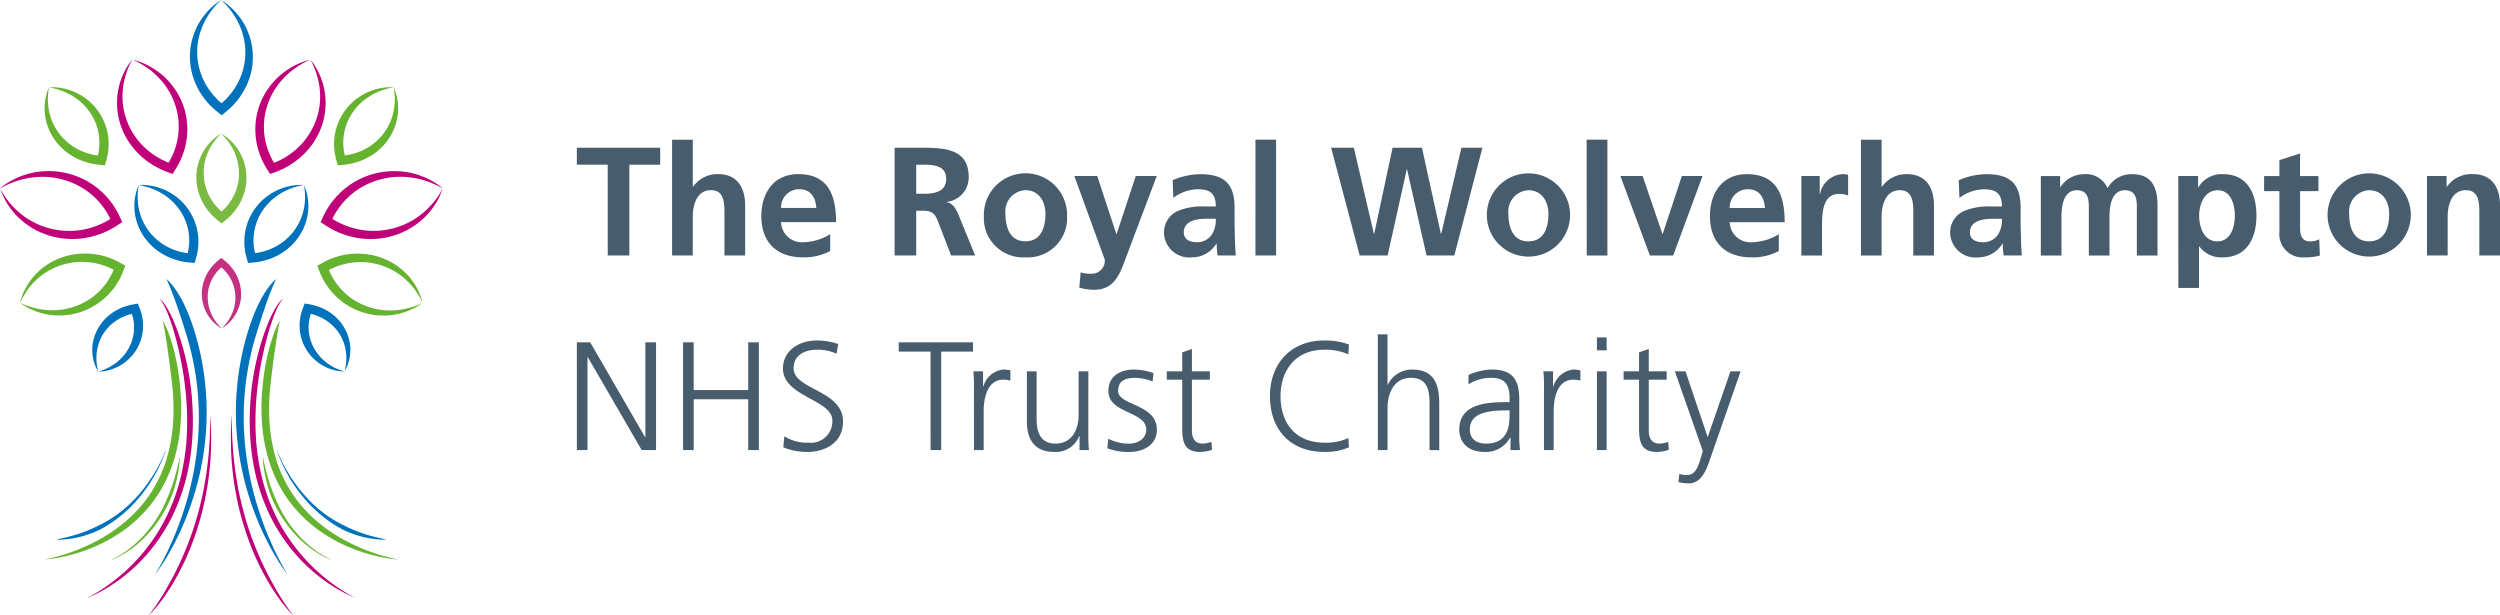 <svg xmlns="http://www.w3.org/2000/svg" width="276.3" height="68.025" viewBox="0 0 276.3 68.025">
  <g id="Group_97" data-name="Group 97" transform="translate(-178.321 -191)">
    <g id="Group_70" data-name="Group 70" transform="translate(178.321 191)">
      <path id="Path_307" data-name="Path 307" d="M75.344,93.876s.281-.432.713-1.236c.215-.4.471-.894.744-1.473s.568-1.24.865-1.976.589-1.549.874-2.418.546-1.8.773-2.785q.172-.735.318-1.5c.1-.51.178-1.029.255-1.554.146-1.05.245-2.126.287-3.2.014-.27.015-.54.023-.809s.005-.539,0-.807c0-.537-.028-1.071-.058-1.6-.069-1.057-.189-2.091-.353-3.081s-.368-1.934-.6-2.815c-.058-.221-.12-.436-.178-.649s-.125-.419-.186-.624l-.093-.3-.095-.3c-.064-.2-.124-.386-.182-.576-.242-.756-.471-1.443-.68-2.051-.1-.3-.207-.585-.3-.848s-.191-.5-.272-.713-.164-.4-.232-.572l-.1-.232-.085-.19-.156-.355s.095.08.263.248a6.932,6.932,0,0,1,.668.808c.138.182.271.4.42.638s.3.5.447.795a17.854,17.854,0,0,1,.88,2.033c.07.192.142.393.208.594.032.1.066.2.1.3l.051.158.048.159c.063.214.131.43.192.652s.124.448.184.679a30.063,30.063,0,0,1,.61,2.947,30.413,30.413,0,0,1,.331,3.227,30.044,30.044,0,0,1-.024,3.353c-.032.561-.085,1.118-.148,1.672s-.146,1.1-.235,1.641c-.185,1.079-.423,2.125-.7,3.117s-.588,1.928-.914,2.8S78.338,88.688,78,89.409s-.676,1.363-.992,1.918-.6,1.026-.849,1.4c-.494.756-.813,1.148-.813,1.148" transform="translate(-58.224 -30.366)" fill="#0072bb"/>
      <path id="Path_308" data-name="Path 308" d="M65.9,98.833s-.089.26-.283.694c-.1.218-.22.477-.37.769s-.33.614-.533.959-.437.707-.7,1.074c-.127.188-.27.369-.409.561s-.291.377-.45.56l-.237.28-.249.275c-.164.187-.344.36-.519.54s-.364.347-.551.516-.377.335-.577.484-.393.309-.6.447l-.3.212-.309.194c-.2.134-.414.246-.619.363s-.413.221-.616.323-.406.2-.6.291c-.1.046-.2.094-.295.136l-.292.12c-.192.079-.378.16-.563.219l-.532.19-.5.151-.231.071-.22.055-.4.1c-.123.036-.237.062-.34.083-.413.085-.65.143-.65.143l0,.046s.241,0,.665-.028c.213,0,.468-.046.762-.081l.228-.03.239-.048.515-.106a11.51,11.51,0,0,0,1.14-.344l.3-.108c.1-.04.2-.086.306-.13.207-.088.417-.179.625-.291s.421-.219.627-.35.419-.254.623-.4l.31-.215.3-.23c.205-.15.4-.317.6-.483s.385-.345.577-.516.369-.361.547-.546.352-.373.514-.569l.245-.288.233-.293c.157-.191.3-.394.441-.585s.275-.388.4-.584c.253-.384.471-.766.67-1.119s.363-.69.5-.992.256-.568.345-.792c.18-.446.26-.712.26-.712Z" transform="translate(-47.609 -49.038)" fill="#0072bb"/>
      <path id="Path_309" data-name="Path 309" d="M102.139,98.833s.089.26.284.694c.1.218.22.477.37.769s.33.614.533.959.437.707.7,1.074c.127.188.27.369.409.561s.291.377.45.56l.237.28.249.275c.164.187.344.36.519.54s.364.347.551.516.377.335.577.484.394.309.6.447l.3.212.309.194c.2.134.414.246.619.363s.413.221.616.323.406.2.6.291c.1.046.2.094.295.136l.292.12c.192.079.378.16.563.219l.532.19.5.151.23.071.22.055.4.1c.123.036.237.062.34.083.413.085.65.143.65.143l0,.046s-.241,0-.665-.028c-.213,0-.468-.046-.762-.081l-.228-.03-.239-.048-.515-.106a11.509,11.509,0,0,1-1.14-.344l-.3-.108c-.1-.04-.2-.086-.306-.13-.207-.088-.417-.179-.625-.291s-.421-.219-.627-.35-.419-.254-.623-.4l-.31-.215-.3-.23c-.205-.15-.4-.317-.6-.483s-.385-.345-.577-.516-.369-.361-.547-.546-.352-.373-.514-.569l-.245-.288-.233-.293c-.157-.191-.3-.394-.441-.585s-.275-.388-.4-.584c-.253-.384-.471-.766-.669-1.119s-.363-.69-.5-.992-.256-.568-.345-.792c-.18-.446-.26-.712-.26-.712Z" transform="translate(-71.5 -49.038)" fill="#0072bb"/>
      <path id="Path_310" data-name="Path 310" d="M98.842,93.876s-.319-.391-.813-1.148c-.248-.377-.535-.848-.849-1.4s-.651-1.2-.992-1.918-.69-1.518-1.014-2.388-.637-1.806-.914-2.8-.511-2.037-.7-3.117c-.09-.541-.17-1.088-.235-1.641s-.116-1.111-.148-1.672a30.044,30.044,0,0,1-.024-3.353,30.423,30.423,0,0,1,.331-3.227,30.072,30.072,0,0,1,.61-2.947c.06-.231.124-.456.184-.679s.129-.438.192-.652l.048-.159.051-.158.1-.3c.066-.2.138-.4.208-.594a17.852,17.852,0,0,1,.88-2.033c.151-.29.3-.557.447-.795s.282-.456.42-.638a6.935,6.935,0,0,1,.668-.808c.168-.168.262-.248.262-.248l-.156.355-.085.19-.1.232c-.068.168-.15.355-.232.572s-.178.451-.272.713-.2.545-.3.848c-.209.608-.438,1.295-.68,2.051-.058.19-.118.378-.182.576l-.095.3-.093.3c-.06.205-.126.411-.186.624s-.12.429-.178.649c-.232.881-.435,1.826-.6,2.815s-.284,2.024-.353,3.081c-.03.529-.056,1.063-.058,1.6-.006.269,0,.538,0,.807s.009.539.023.809c.042,1.078.142,2.154.287,3.2.077.524.159,1.044.255,1.554s.2,1.011.318,1.5c.227.98.491,1.914.773,2.785s.577,1.682.874,2.418.593,1.4.865,1.976.53,1.07.744,1.473c.432.8.713,1.236.713,1.236" transform="translate(-67.045 -30.366)" fill="#0072bb"/>
      <path id="Path_311" data-name="Path 311" d="M86.479,0c.124.081.249.164.373.248l.358.271.341.294.324.313c.1.11.207.219.305.333s.191.232.284.351.179.243.264.368.165.253.243.383.148.264.217.4.132.273.192.412.116.28.168.423.1.287.143.433.083.293.115.441.06.3.087.449l.06.464.03.434,0,.47-.025.459c-.014.153-.036.3-.054.457s-.055.3-.083.453-.073.3-.109.449-.093.294-.139.442-.11.289-.165.434-.127.283-.191.424-.143.276-.217.413-.161.266-.242.4-.176.257-.265.385-.19.247-.286.371-.206.235-.309.353l-.329.336-.347.318-.364.3-.322.264-.324-.261-.367-.3-.35-.315-.332-.333c-.1-.116-.211-.232-.312-.351l-.29-.368c-.09-.128-.181-.254-.269-.383s-.166-.263-.245-.4-.15-.272-.22-.411-.134-.28-.194-.422-.117-.287-.17-.432-.1-.292-.142-.44-.081-.3-.114-.448-.062-.3-.087-.453-.044-.3-.059-.457l-.03-.469,0-.436.012-.24.014-.228.055-.454c.024-.15.054-.3.082-.449s.075-.3.111-.442.093-.29.139-.434.109-.283.163-.424.126-.276.188-.414.141-.269.213-.4.16-.257.239-.385.174-.247.26-.37.187-.236.28-.354.2-.224.3-.335l.321-.316.338-.3.357-.274c.122-.085.246-.168.37-.251m0,0-.318.31-.3.322-.283.333-.263.346-.243.357c-.075.123-.152.243-.225.367s-.138.25-.2.376-.123.256-.179.386-.111.26-.16.391-.1.265-.137.4-.08.269-.113.4-.063.272-.088.409l-.065.412c-.014.138-.032.275-.043.413l-.018.414,0,.4.029.435.052.4.074.4c.029.134.065.266.1.4s.081.261.121.392.1.256.142.385.109.251.163.376.124.245.185.367.139.237.206.356.15.23.224.346.163.222.243.333l.263.319.278.306.295.292.311.276.326.259-.646,0,.323-.262.308-.279.292-.294.275-.309.259-.321c.08-.112.162-.222.24-.335s.15-.23.221-.348.137-.237.2-.358.125-.244.182-.368.11-.251.16-.378.095-.256.138-.386.082-.261.117-.393.066-.266.093-.4l.07-.405.048-.409.025-.4V5.606l-.022-.4c-.013-.136-.031-.274-.046-.412l-.069-.411c-.027-.137-.061-.272-.092-.408s-.078-.268-.116-.4-.094-.264-.141-.4-.11-.259-.163-.39-.122-.256-.182-.384-.137-.249-.206-.375-.152-.242-.228-.364L87.652,1.3,87.387.959,87.1.628l-.3-.32Z" transform="translate(-62.039)" fill="#0072bb"/>
      <path id="Path_312" data-name="Path 312" d="M71.323,40.561c.122,0,.245-.007.369-.007l.371.015.37.04.369.06c.122.027.245.051.366.082s.241.068.361.105.238.081.356.125.234.094.35.145.228.11.34.169.222.122.33.189.215.136.319.208.207.148.307.226.2.159.293.245.186.173.277.264l.267.287.229.277.231.318.206.321c.065.109.123.223.185.334s.11.23.164.345.1.236.144.354.08.241.12.362.065.246.1.369.051.249.076.374.036.252.053.378.019.254.029.381,0,.254.007.381l-.015.381c-.011.127-.026.253-.039.38l-.061.377-.083.373-.1.368-.111.395-.42-.038-.392-.036-.39-.056-.386-.077c-.127-.033-.255-.063-.381-.1l-.374-.12c-.122-.047-.245-.091-.367-.14s-.24-.1-.358-.16-.233-.118-.347-.181-.226-.13-.336-.2-.217-.143-.322-.218-.209-.154-.308-.236-.2-.167-.292-.254-.186-.178-.276-.27-.174-.187-.259-.285l-.245-.308-.207-.293-.108-.171-.1-.162-.178-.334c-.055-.113-.105-.229-.158-.343s-.089-.234-.134-.351-.074-.238-.111-.357-.06-.242-.09-.362-.045-.244-.068-.365-.031-.244-.044-.367-.012-.246-.018-.368,0-.245,0-.367.017-.243.025-.364.032-.241.049-.361l.072-.356.092-.35.116-.343c.044-.111.09-.221.136-.331m0,0-.058.352-.04.35-.025.35-.006.349.013.347c.01.115.017.23.029.344s.029.228.048.341.042.225.068.336.052.221.083.331.064.218.1.324.077.213.119.317.089.208.138.309l.154.3c.057.1.111.2.169.291l.185.281.192.261.229.277.222.237.24.233c.083.075.169.146.253.22s.177.136.265.205.184.126.276.191.19.117.285.176.2.106.3.16.2.095.3.144.207.086.31.129l.317.112.323.1.327.08.332.063.335.046.337.028-.531.356.091-.315.074-.319.055-.322.038-.325.021-.326,0-.326c-.006-.109-.008-.218-.016-.326s-.02-.217-.033-.325-.031-.216-.051-.323-.044-.215-.071-.32-.056-.212-.088-.316-.067-.209-.105-.312-.08-.205-.124-.306l-.142-.3-.158-.293-.168-.276-.205-.293-.2-.259c-.072-.085-.149-.169-.222-.254l-.236-.245c-.081-.08-.167-.155-.25-.233s-.176-.146-.264-.22-.186-.137-.279-.206-.194-.125-.291-.191-.2-.119-.3-.179-.208-.108-.312-.163l-.323-.147-.331-.133-.339-.118-.347-.1-.354-.087Z" transform="translate(-55.984 -20.122)" fill="#0072bb"/>
      <path id="Path_313" data-name="Path 313" d="M62.253,74.094c-.048-.085-.1-.17-.143-.256l-.126-.267-.107-.276-.091-.283c-.025-.1-.052-.192-.074-.289l-.055-.295c-.013-.1-.026-.2-.035-.3s-.014-.2-.017-.3,0-.2,0-.3.011-.2.022-.3.024-.2.042-.3.037-.2.061-.3.049-.2.08-.3.064-.2.1-.294l.122-.3.126-.261.16-.283.171-.265c.06-.086.126-.169.189-.254s.136-.162.2-.243.146-.154.219-.231.156-.145.235-.218.165-.136.247-.2.173-.126.259-.19.18-.117.271-.174.188-.106.282-.158.193-.1.29-.143l.3-.126c.1-.038.2-.073.306-.108l.311-.091.316-.075.32-.058.415-.075.147.383.113.3.1.3.08.306c.021.1.043.206.061.31l.041.312c.008.1.017.21.023.314s.006.211.005.315-.008.21-.016.315-.021.209-.035.313-.032.208-.053.31-.044.206-.073.307-.059.2-.093.3-.071.2-.11.295-.082.192-.128.288l-.151.287-.151.248-.008.013v0l0,0-.006.008-.011.016-.022.032-.044.065-.09.128-.194.246c-.068.08-.139.156-.208.234s-.149.147-.223.22-.157.138-.235.206-.164.128-.247.191-.172.116-.258.174-.178.107-.268.159-.184.094-.276.141-.189.084-.283.124-.193.071-.289.106-.2.059-.294.088l-.3.07-.3.053-.3.032c-.1.006-.2.01-.3.013m0,0q.142-.047.285-.09l.277-.1.271-.111.262-.124.254-.136.245-.147.236-.157c.076-.057.152-.111.226-.168s.146-.117.215-.178.138-.124.2-.188.131-.129.192-.2.122-.136.18-.206l.168-.214c.052-.075.106-.147.156-.222l.142-.229.124-.224.126-.261.1-.236L66,70.655c.027-.084.049-.169.074-.253s.038-.171.058-.256l.045-.258c.013-.086.02-.173.03-.259s.01-.174.015-.26v-.261l-.013-.26-.028-.259-.042-.257-.055-.255-.068-.252-.083-.248-.1-.244.562.308-.266.046-.262.059-.258.073-.254.086-.25.1-.243.11c-.079.042-.159.081-.237.123l-.23.135c-.074.049-.15.1-.223.146s-.145.1-.214.159l-.206.17c-.065.06-.133.118-.2.18s-.125.126-.186.191l-.175.2-.166.21-.077.11-.038.055-.019.027-.01.014,0,.007,0,0h0l0-.009-.152.248-.125.227-.115.242-.1.249c-.032.084-.059.17-.09.255s-.048.174-.075.261-.041.177-.062.266-.03.179-.047.27-.022.182-.033.274l-.018.277,0,.279.01.281.025.282.041.282.052.283c.023.093.045.187.066.282" transform="translate(-51.406 -33.029)" fill="#0072bb"/>
      <path id="Path_314" data-name="Path 314" d="M101.543,40.561l-.36.071-.354.087-.347.1-.339.118-.331.133-.322.147c-.1.055-.21.107-.312.163s-.2.117-.3.179-.2.125-.291.191-.188.135-.279.206-.179.144-.265.22-.169.153-.25.233l-.236.245c-.074.085-.151.169-.222.254l-.2.259-.205.293-.168.276-.158.293-.142.3c-.044.1-.082.2-.124.306s-.07.209-.105.312-.058.211-.088.316-.046.214-.071.32-.033.216-.051.323-.021.217-.033.325-.011.218-.016.326l0,.326.021.326.038.325.055.322.074.319.091.315-.531-.356.337-.028.335-.046L96.726,48l.327-.08.323-.1.317-.112c.1-.044.208-.084.31-.129s.2-.094.3-.144.2-.1.3-.16.192-.115.285-.176.185-.125.276-.191.179-.135.265-.205.17-.145.253-.22l.24-.233.222-.237.229-.277.192-.261.185-.281c.058-.1.112-.194.169-.291l.154-.3c.049-.1.092-.206.138-.309s.079-.211.119-.317.067-.216.1-.324.053-.22.083-.331.045-.223.068-.336.032-.227.049-.341.019-.229.028-.344l.013-.347-.006-.349-.025-.35-.04-.35Zm0,0c.046.11.092.22.136.331l.116.343.092.35.072.356c.017.119.037.24.049.361s.019.242.025.364.006.244,0,.367-.009.245-.018.368-.026.245-.044.367-.041.244-.068.365-.056.242-.09.362-.07.239-.111.357-.085.236-.134.351-.1.23-.158.343l-.178.334-.1.162-.108.171-.206.293-.245.308c-.085.1-.173.19-.259.285s-.184.18-.276.27-.194.169-.292.254-.205.158-.308.236-.215.146-.322.218-.224.134-.336.2-.231.122-.347.181-.239.106-.358.16-.244.093-.367.14l-.374.12c-.126.035-.254.066-.381.1l-.386.077-.39.056-.392.036-.42.038-.111-.395-.1-.368-.083-.373-.061-.377c-.013-.126-.028-.253-.039-.38l-.015-.381c0-.127,0-.254.007-.381s.016-.254.029-.381.031-.252.053-.378.047-.25.076-.374.061-.247.1-.369.076-.243.12-.362.092-.238.144-.354.106-.232.164-.345.12-.225.185-.334l.206-.321.231-.318.229-.277.267-.287c.091-.091.185-.176.277-.264s.195-.164.293-.245.205-.151.307-.226.213-.139.319-.208.22-.126.33-.189.226-.114.34-.169.233-.1.35-.145.238-.084.356-.125.241-.071.361-.105.245-.055.366-.082l.369-.06.37-.04.371-.015c.124,0,.247,0,.369.007" transform="translate(-67.955 -20.122)" fill="#0072bb"/>
      <path id="Path_315" data-name="Path 315" d="M112.055,74.094c.021-.1.043-.189.066-.282l.052-.283.041-.282.025-.282.01-.281,0-.279-.018-.277c-.012-.092-.02-.183-.033-.274s-.029-.181-.047-.27-.039-.178-.062-.266-.047-.175-.075-.261-.057-.171-.09-.255l-.1-.249-.115-.242-.125-.227-.152-.248,0,.009h0l0,0,0-.007-.01-.014-.019-.027-.038-.055-.077-.11-.166-.21-.175-.2c-.06-.065-.124-.127-.186-.191s-.132-.12-.2-.18l-.206-.17c-.07-.055-.143-.105-.214-.159s-.149-.1-.223-.146l-.23-.135c-.078-.042-.158-.082-.237-.123L109.2,68l-.25-.1-.254-.086-.258-.073-.262-.059-.266-.046.562-.308-.1.244-.083.248-.068.252-.055.255-.042.257-.028.259-.013.26v.261c.006.087.008.174.015.26s.018.173.03.259l.045.258c.02.085.036.171.058.256s.047.169.074.253l.088.249.1.236.126.261.124.224.142.229c.05.075.1.147.156.222l.168.214c.058.07.12.137.18.206s.129.13.192.2.136.125.2.188.144.117.215.178.15.111.226.168l.236.157.245.147.254.136.262.124.271.111.277.1q.143.043.285.09m0,0c-.1,0-.2-.007-.3-.013l-.3-.032-.3-.053-.3-.07c-.1-.029-.2-.055-.294-.088s-.193-.069-.289-.106-.189-.08-.283-.124-.185-.092-.276-.141-.18-.1-.268-.159-.174-.113-.258-.174-.167-.124-.247-.191-.159-.135-.235-.206-.152-.144-.223-.22-.141-.155-.208-.234l-.194-.246-.09-.128-.044-.065-.022-.032-.011-.016-.006-.008,0,0v0l-.008-.013-.151-.248-.151-.287c-.046-.1-.086-.191-.128-.288s-.073-.2-.11-.295-.061-.2-.093-.3-.049-.2-.073-.307-.035-.207-.053-.31-.024-.209-.035-.313-.012-.21-.015-.315,0-.21,0-.315.016-.21.023-.314l.041-.312c.018-.1.04-.207.061-.31l.08-.306.1-.3.113-.3.147-.383.415.075.32.058.316.075.311.091c.1.036.205.071.306.108l.3.126c.1.047.194.093.29.143s.189.1.282.158.182.113.271.174.175.124.259.19.167.134.248.2.159.142.234.218.148.152.219.231.139.161.2.243.129.168.189.254l.171.265.16.283.126.261.122.3c.036.1.067.2.1.294s.054.2.08.3.041.2.061.3.029.2.042.3.015.2.022.3,0,.2,0,.3-.011.2-.017.3-.023.2-.035.3l-.055.295c-.022.1-.049.193-.074.289l-.091.283-.107.276-.126.267c-.046.087-.095.172-.143.256" transform="translate(-73.974 -33.029)" fill="#0072bb"/>
      <path id="Path_316" data-name="Path 316" d="M60.495,98.544a11.318,11.318,0,0,0,1.28-.708c.4-.244.876-.562,1.4-.959A19.643,19.643,0,0,0,64.9,95.438a20.067,20.067,0,0,0,1.851-1.97,20.593,20.593,0,0,0,1.774-2.533A20.972,20.972,0,0,0,70,87.877c.214-.546.4-1.11.571-1.687.087-.287.16-.58.237-.872s.142-.589.2-.888a24.991,24.991,0,0,0,.482-3.617c.031-.6.053-1.206.047-1.8,0-.149,0-.3,0-.444s-.008-.3-.012-.442c0-.293-.023-.584-.037-.873-.066-1.154-.19-2.268-.349-3.308s-.361-2.02-.564-2.916c-.1-.447-.214-.872-.323-1.274s-.218-.782-.329-1.134-.223-.679-.331-.978-.219-.567-.322-.807a6.225,6.225,0,0,0-.558-1.054,1.546,1.546,0,0,0-.106-.143,1.159,1.159,0,0,0-.083-.1l-.072-.075.08.061a.948.948,0,0,1,.1.082,1.518,1.518,0,0,1,.124.124,3.469,3.469,0,0,1,.314.391c.114.165.238.361.368.589a14.516,14.516,0,0,1,.809,1.737c.138.347.274.722.411,1.121s.265.826.393,1.275A29,29,0,0,1,72.115,77.2c.016.3.036.6.042.9,0,.151.01.3.014.455l0,.459c0,.614-.022,1.235-.058,1.86a25.819,25.819,0,0,1-.517,3.747c-.132.617-.293,1.225-.478,1.819s-.387,1.177-.617,1.738-.473,1.108-.74,1.629-.553,1.017-.848,1.49a19.151,19.151,0,0,1-1.888,2.531,18.844,18.844,0,0,1-3.748,3.263c-.554.361-1.048.644-1.461.861a10.872,10.872,0,0,1-1.324.595" transform="translate(-50.856 -32.483)" fill="#bf0078"/>
      <path id="Path_317" data-name="Path 317" d="M107.822,98.544a10.85,10.85,0,0,1-1.323-.595c-.414-.216-.908-.5-1.462-.861A19.054,19.054,0,0,1,99.4,91.295c-.3-.474-.58-.971-.848-1.49s-.512-1.067-.74-1.629-.434-1.144-.617-1.738-.346-1.2-.478-1.819a25.822,25.822,0,0,1-.517-3.747c-.036-.625-.061-1.246-.058-1.86l0-.459c0-.152.01-.3.014-.455.006-.3.026-.6.042-.9a29,29,0,0,1,1.068-6.351q.192-.673.393-1.275c.137-.4.273-.774.411-1.121a14.439,14.439,0,0,1,.809-1.737c.13-.228.254-.424.368-.589a3.469,3.469,0,0,1,.314-.391,1.529,1.529,0,0,1,.124-.124.948.948,0,0,1,.1-.082l.08-.061-.072.075a1.152,1.152,0,0,0-.083.1,1.542,1.542,0,0,0-.106.143,6.228,6.228,0,0,0-.558,1.054c-.1.24-.213.509-.322.807s-.217.627-.331.978-.221.732-.329,1.134-.22.827-.324,1.274c-.2.9-.408,1.871-.564,2.916s-.283,2.153-.349,3.308c-.014.289-.032.58-.037.873,0,.147-.008.294-.012.442s0,.3,0,.444c-.006.595.016,1.2.047,1.8a24.991,24.991,0,0,0,.482,3.617c.059.3.132.592.2.888s.15.585.237.872c.168.576.357,1.141.571,1.687a20.974,20.974,0,0,0,1.479,3.058,20.592,20.592,0,0,0,1.775,2.533,20.064,20.064,0,0,0,1.851,1.97,19.642,19.642,0,0,0,1.717,1.438c.529.4,1.005.715,1.4.959a11.318,11.318,0,0,0,1.28.708" transform="translate(-68.543 -32.483)" fill="#bf0078"/>
      <path id="Path_318" data-name="Path 318" d="M98.9,113.1s-.053-.05-.151-.15-.242-.248-.418-.452-.389-.457-.626-.763-.5-.661-.774-1.074c-.14-.2-.279-.424-.425-.649-.073-.113-.144-.234-.217-.355s-.148-.243-.22-.372c-.147-.255-.3-.517-.445-.8s-.295-.568-.444-.864c-.076-.147-.145-.3-.218-.457s-.147-.309-.218-.469c-.14-.323-.288-.642-.419-.985l-.2-.51-.193-.525c-.133-.348-.249-.712-.371-1.073-.062-.179-.115-.367-.17-.552l-.165-.555c-.1-.376-.2-.75-.3-1.127-.184-.756-.337-1.517-.464-2.263l-.09-.557c-.015-.092-.03-.183-.044-.274s-.023-.184-.034-.276l-.067-.543c-.022-.178-.046-.354-.059-.531-.031-.351-.064-.692-.091-1.023s-.034-.653-.05-.962l-.012-.228,0-.224q0-.222-.008-.433t-.006-.411c0-.066,0-.132,0-.2s0-.128,0-.191c.006-.25.011-.485.015-.7s.009-.415.022-.594c.02-.358.041-.637.053-.828s.019-.292.019-.292,0,.1,0,.295,0,.473,0,.83c0,.178.006.376.013.59s.013.446.021.694c0,.061,0,.124.005.188s.008.128.013.193q.012.2.025.4t.025.425c0,.073.009.146.013.22s.014.148.02.223c.028.3.056.614.086.937s.078.652.118.994c.091.678.2,1.386.338,2.108.017.091.033.181.049.273s.038.18.058.271l.116.547c.037.184.083.365.128.547s.088.366.132.551c.093.365.194.728.294,1.093l.163.538c.054.18.108.361.168.536.116.353.228.711.356,1.052l.186.515.2.5c.064.168.13.333.2.493l.2.484c.067.16.138.313.206.469s.135.311.207.457c.14.3.278.592.419.872s.278.553.416.815c.277.519.546,1,.8,1.434s.5.817.717,1.155.413.621.577.849.293.409.383.526.14.179.14.179" transform="translate(-66.484 -45.072)" fill="#bf0078"/>
      <path id="Path_319" data-name="Path 319" d="M73.987,113.1s.053-.05.151-.15.242-.248.418-.452.389-.457.626-.763.5-.661.774-1.074c.14-.2.279-.424.425-.649.073-.113.144-.234.217-.355s.148-.243.22-.372c.147-.255.3-.517.445-.8s.295-.568.444-.864c.076-.147.145-.3.218-.457s.147-.309.218-.469c.14-.323.288-.642.419-.985l.2-.51.193-.525c.132-.348.249-.712.371-1.073.062-.179.115-.367.17-.552l.165-.555c.1-.376.2-.75.3-1.127.184-.756.337-1.517.464-2.263l.09-.557c.015-.092.03-.183.044-.274s.023-.184.034-.276l.067-.543c.022-.178.046-.354.059-.531.031-.351.064-.692.091-1.023s.034-.653.05-.962l.012-.228,0-.224q0-.222.008-.433t.006-.411c0-.066,0-.132,0-.2s0-.128,0-.191c-.006-.25-.011-.485-.015-.7s-.009-.415-.022-.594c-.02-.358-.041-.637-.053-.828s-.019-.292-.019-.292,0,.1,0,.295,0,.473,0,.83c0,.178-.006.376-.013.59s-.013.446-.021.694c0,.061,0,.124-.006.188s-.008.128-.012.193q-.012.2-.025.4t-.025.425c0,.073-.009.146-.013.22s-.014.148-.02.223c-.028.3-.056.614-.086.937s-.078.652-.118.994c-.091.678-.2,1.386-.338,2.108-.017.091-.033.181-.049.273s-.038.18-.058.271q-.057.271-.116.547c-.036.184-.083.365-.127.547s-.088.366-.132.551c-.093.365-.194.728-.294,1.093l-.163.538c-.054.18-.108.361-.168.536-.116.353-.228.711-.356,1.052l-.186.515-.2.5c-.064.168-.13.333-.2.493l-.2.484c-.067.16-.138.313-.206.469s-.135.311-.207.457c-.14.3-.278.592-.419.872s-.278.553-.416.815c-.277.519-.546,1-.8,1.434s-.5.817-.717,1.155-.413.621-.577.849-.293.409-.383.526-.14.179-.14.179" transform="translate(-57.551 -45.072)" fill="#bf0078"/>
      <path id="Path_320" data-name="Path 320" d="M87.814,64.383c-.077-.047-.154-.095-.23-.144l-.221-.159-.21-.173-.2-.186c-.063-.065-.128-.13-.189-.2s-.119-.14-.176-.211-.111-.146-.164-.221-.1-.152-.152-.231-.092-.159-.135-.241-.083-.165-.121-.25-.073-.17-.106-.256-.063-.174-.09-.263-.053-.178-.074-.269-.039-.181-.056-.274l-.04-.285-.021-.262,0-.29.013-.281c.008-.093.021-.186.032-.28s.032-.185.048-.279.044-.183.066-.276.055-.181.084-.272.066-.177.1-.267.077-.173.116-.26.087-.169.132-.253.1-.163.148-.245.108-.158.162-.237l.175-.228c.062-.074.126-.145.189-.217l.2-.207.213-.195.224-.183.252-.208.254.205.225.182.215.193.2.2c.063.072.128.142.191.215l.177.226c.055.079.111.156.164.236s.1.161.15.244.092.167.134.252.081.172.118.259.071.176.1.265.06.179.086.271.048.183.068.275.037.185.051.277.026.186.034.281l.016.289,0,.262v.044l0,.035,0,.07-.01.14-.037.277c-.015.092-.035.183-.052.274s-.048.18-.072.27-.059.176-.088.264-.069.172-.1.258-.079.167-.118.25-.087.163-.133.242-.1.155-.15.232-.108.149-.162.223-.116.142-.174.212-.125.134-.187.2l-.2.187-.209.175-.22.161q-.113.074-.228.146m0,0q.092-.1.187-.192l.174-.2.166-.2.153-.211.142-.218c.043-.074.088-.147.13-.222s.08-.151.117-.228.07-.154.1-.232.063-.156.091-.236.055-.158.078-.238.045-.161.063-.242.035-.162.049-.244l.034-.245c.007-.082.017-.164.022-.245l.008-.246-.006-.237-.02-.261-.033-.233-.046-.238c-.018-.08-.04-.158-.059-.236s-.049-.155-.074-.232-.058-.151-.086-.227-.066-.148-.1-.222-.074-.144-.111-.216-.083-.14-.122-.21-.089-.136-.133-.2l-.145-.2-.156-.188-.165-.18-.174-.172-.184-.163-.192-.153.507,0-.191.155-.182.164-.173.174-.163.182-.154.189-.143.2c-.043.069-.089.136-.131.2l-.12.211c-.036.073-.075.144-.108.217s-.067.148-.1.223-.057.151-.083.227-.05.154-.071.233-.04.157-.057.236l-.043.239-.031.242-.009.122,0,.061,0,.03v.029c0,.009,0-.01,0-.007l0,.262.01.238c.007.081.017.163.025.244l.037.245c.015.082.034.162.051.243s.044.161.065.241.053.158.08.238.063.156.094.235.07.154.1.231.079.151.119.227l.132.221.143.216.155.211.167.2.177.2Z" transform="translate(-63.324 -28.075)" fill="#c43183"/>
      <path id="Path_321" data-name="Path 321" d="M68.73,13.058c.152.041.3.084.457.128l.45.155.44.184.431.208c.139.077.281.152.418.234s.271.17.4.259.261.185.389.282.251.2.373.3.238.216.352.328.225.229.333.349.212.242.312.367.2.254.29.385.183.265.267.4.162.277.24.42l.219.441.18.424.163.467.133.465c.038.156.068.315.1.473s.049.318.074.478.03.321.045.482.01.322.014.484-.01.323-.015.485-.029.322-.044.483-.048.32-.074.48-.069.316-.1.475-.087.312-.13.469-.1.307-.158.461-.123.3-.185.451l-.212.44-.236.428-.259.415-.218.35-.393-.148-.467-.176-.456-.2-.445-.224c-.144-.083-.289-.163-.431-.248s-.278-.18-.415-.273-.268-.194-.4-.294-.256-.208-.381-.315-.243-.222-.36-.337-.23-.235-.34-.357-.216-.247-.318-.374-.2-.258-.294-.392-.183-.27-.268-.409-.166-.28-.243-.422-.148-.287-.217-.436l-.192-.456-.153-.434-.071-.242-.065-.232-.1-.469c-.029-.158-.05-.316-.075-.474s-.028-.318-.042-.476-.009-.318-.013-.477.01-.317.015-.476.029-.315.044-.473.046-.312.073-.468.07-.308.1-.461.087-.3.13-.453.1-.3.156-.444.122-.289.184-.432l.21-.42.233-.406.259-.39q.138-.187.281-.371m0,0-.212.412-.188.417-.169.424-.144.43-.121.435c-.033.147-.069.292-.1.438s-.052.294-.073.442-.035.3-.047.443-.021.3-.025.443,0,.3,0,.442.013.294.026.44.03.292.052.437.049.289.077.432.063.286.1.427l.124.42.143.4.179.424.189.382.214.38c.075.125.157.245.235.368s.172.236.256.354.184.226.275.34.2.216.294.324.209.2.312.307.221.192.329.29.23.182.344.274.24.169.359.254l.373.235.384.216.4.2.407.175.416.154-.611.2.232-.367.212-.379.19-.389.168-.4.148-.406c.041-.138.085-.275.124-.414s.07-.279.1-.42.055-.282.078-.424.04-.285.053-.428.024-.287.028-.43.006-.288,0-.432-.009-.288-.02-.431-.027-.287-.046-.43l-.071-.428-.094-.425-.115-.409-.152-.434-.163-.4c-.06-.132-.127-.264-.19-.4l-.212-.387c-.074-.128-.156-.251-.234-.377s-.171-.242-.256-.364-.186-.233-.279-.351-.2-.222-.3-.336-.211-.215-.316-.323-.224-.2-.336-.307-.236-.192-.355-.289l-.37-.273-.385-.256-.4-.236-.413-.22Z" transform="translate(-54.105 -6.479)" fill="#bf0078"/>
      <path id="Path_322" data-name="Path 322" d="M41.364,39.443q.186-.148.376-.3l.4-.274.415-.249.43-.227c.148-.068.294-.139.444-.2s.3-.119.458-.176.311-.1.469-.151.318-.088.479-.126.324-.067.487-.095.328-.049.494-.066.332-.031.5-.039.334-.012.5-.012.335.007.5.018.334.029.5.049l.508.079.471.1.5.138.478.162c.157.059.311.127.467.191s.3.145.455.217.295.162.442.243.284.18.426.27.273.2.41.293.261.21.391.315.248.225.372.338.233.239.35.359.219.251.329.377.2.263.306.394.188.274.282.412l.257.426.233.439.208.45.172.373-.35.228-.422.276-.437.253-.451.23c-.155.069-.308.14-.464.205s-.316.121-.475.178-.322.1-.485.152-.328.087-.493.125-.333.069-.5.1-.336.05-.5.068-.338.031-.507.04-.34.013-.509.011-.339-.008-.508-.019-.338-.028-.506-.048-.334-.047-.5-.077l-.5-.109-.464-.127-.488-.164-.465-.189c-.152-.068-.3-.143-.452-.214s-.291-.161-.436-.241-.28-.177-.42-.266-.268-.192-.4-.288-.255-.207-.383-.309-.243-.219-.362-.33-.226-.235-.339-.351-.211-.246-.316-.368-.2-.256-.293-.383-.179-.267-.267-.4l-.241-.413-.216-.423-.187-.436Zm0,0,.232.41.251.4.268.383L42.4,41l.305.351c.108.111.212.225.321.335s.224.213.339.315.235.2.356.3.243.188.368.278.252.175.382.257.261.161.4.235.27.145.408.212.278.128.418.188.284.115.427.168l.435.144.43.117.47.1.441.069.453.048c.151.012.3.015.454.023s.3,0,.455,0,.3-.018.453-.026.3-.034.451-.05.3-.05.447-.075.294-.067.442-.1.291-.081.436-.12.286-.1.428-.144l.42-.166.411-.186.4-.207.387-.228.375-.248-.178.6-.183-.4-.2-.392-.227-.38-.247-.368-.266-.356c-.1-.113-.188-.229-.286-.341s-.2-.219-.3-.325-.213-.208-.322-.309-.223-.2-.339-.292-.234-.185-.356-.273-.245-.171-.371-.253-.254-.16-.385-.234-.264-.145-.4-.213-.273-.129-.412-.19l-.422-.17-.421-.144-.463-.128-.438-.1c-.149-.028-.3-.05-.453-.076l-.458-.053c-.153-.014-.307-.019-.462-.029s-.309,0-.464,0-.31.016-.465.023-.309.034-.464.048-.308.046-.464.069-.306.063-.46.095-.3.08-.455.119l-.451.142-.444.164-.436.188-.43.208Z" transform="translate(-41.364 -18.621)" fill="#bf0078"/>
      <path id="Path_323" data-name="Path 323" d="M103.452,13.058l-.426.2-.413.22-.4.236-.385.256-.37.273c-.118.1-.238.191-.355.289s-.226.2-.336.307-.214.213-.316.323-.2.222-.3.336-.19.231-.279.351-.175.241-.256.364-.16.249-.234.377l-.212.387c-.063.133-.13.265-.19.4l-.163.4-.152.434-.115.409-.094.425-.071.428c-.019.143-.03.287-.046.43s-.013.288-.02.431,0,.288,0,.432.019.287.028.43.036.285.053.428.053.283.078.424.067.28.1.42.084.276.124.414l.148.406.168.4.19.389.212.379.232.367-.611-.2.416-.154.407-.175.4-.2.384-.216.373-.235c.119-.085.241-.167.359-.254s.231-.18.344-.274.222-.191.329-.29.211-.2.312-.307.2-.214.294-.324.186-.225.275-.34.174-.233.256-.354.16-.243.235-.368l.214-.38.189-.382.179-.424.143-.4.124-.42c.036-.142.065-.285.1-.427s.051-.288.077-.432.034-.291.052-.437.017-.293.026-.44,0-.294,0-.442-.019-.295-.025-.443-.031-.295-.047-.443-.049-.294-.073-.442-.066-.291-.1-.438l-.121-.435-.144-.43-.169-.424-.188-.417Zm0,0q.142.184.281.371l.259.39.233.406.21.42c.062.143.127.286.184.432s.107.295.156.444.09.3.13.453.073.306.1.461.053.311.073.468.034.315.044.473.015.317.015.476,0,.318-.013.477-.022.318-.042.476-.046.316-.075.474l-.1.469-.065.232-.071.242-.153.434-.192.456c-.069.149-.145.29-.217.436s-.162.282-.243.422-.179.273-.268.409-.2.261-.294.392-.212.249-.318.374-.226.238-.34.357-.239.226-.36.337-.254.211-.381.315-.266.2-.4.294-.277.181-.415.273-.287.165-.431.248l-.445.224-.456.2-.467.176L99,25.715l-.218-.35-.259-.415-.236-.428-.212-.44c-.062-.15-.126-.3-.185-.451s-.107-.307-.158-.461-.09-.312-.131-.469-.073-.316-.1-.475-.054-.319-.074-.48-.034-.322-.044-.483-.015-.323-.016-.485,0-.323.015-.484.025-.322.045-.482.045-.32.074-.478.064-.316.1-.473l.133-.465.163-.467.18-.424.218-.441c.078-.143.16-.28.24-.42s.178-.269.267-.4.194-.257.29-.385.209-.245.312-.367.222-.233.333-.349.234-.22.352-.328.249-.2.373-.3.26-.188.389-.282.27-.173.4-.259.279-.157.418-.234l.431-.208.44-.184.45-.155q.228-.067.457-.128" transform="translate(-69.15 -6.479)" fill="#bf0078"/>
      <path id="Path_324" data-name="Path 324" d="M125.175,39.443l-.421-.229-.43-.208-.435-.188-.445-.164-.451-.142c-.152-.04-.3-.082-.455-.119s-.306-.067-.46-.095-.309-.05-.463-.069-.309-.036-.465-.048-.31-.02-.465-.023-.309,0-.464,0-.308.015-.462.029l-.459.053c-.151.026-.3.048-.452.076l-.439.1-.463.128-.421.144-.422.17c-.138.061-.275.127-.411.19s-.266.143-.4.213-.257.157-.385.234-.248.169-.371.253-.237.182-.356.273-.226.195-.339.292-.214.207-.322.309-.2.217-.3.325-.19.227-.286.341l-.266.356-.247.368-.227.38-.2.392-.183.4-.178-.6.375.248.387.228.4.207.411.186.42.166c.143.047.285.1.428.144s.291.083.437.12.294.069.442.1.3.054.447.075.3.037.451.05.3.021.454.026.3.006.454,0,.3-.012.455-.023l.453-.048.441-.069.47-.1.43-.117.435-.144c.144-.053.284-.112.427-.168s.278-.126.418-.188.272-.142.408-.212.264-.157.4-.235.254-.171.383-.257.243-.187.368-.278.236-.2.356-.3.225-.21.339-.315.214-.223.321-.335l.305-.351.288-.367.268-.383.251-.4Zm0,0-.159.442-.187.436-.216.423-.24.413c-.089.133-.175.269-.267.4s-.193.257-.293.383-.208.247-.316.368-.223.237-.339.351-.238.223-.362.33-.252.21-.382.309-.265.2-.4.288-.277.181-.42.266-.287.166-.436.241-.3.146-.451.214l-.465.189-.488.164-.464.127-.5.109c-.167.03-.334.051-.5.077s-.337.032-.506.048-.338.013-.507.019-.34-.007-.509-.011-.338-.027-.508-.04-.336-.045-.5-.068-.333-.063-.5-.1-.328-.084-.493-.125-.323-.1-.485-.152-.316-.119-.475-.178-.309-.137-.464-.205l-.451-.23-.437-.253-.422-.276-.35-.228.171-.373.209-.45.233-.439.257-.426c.094-.138.186-.276.282-.412s.2-.265.306-.394.217-.253.329-.377.231-.242.35-.359.244-.229.372-.338.258-.214.391-.315.271-.2.41-.293.281-.185.426-.27.292-.166.442-.243.3-.149.455-.217.309-.131.467-.191l.478-.162.5-.138.471-.1.508-.079c.168-.02.335-.033.5-.049s.335-.012.5-.018.334.008.5.012.332.026.5.039.329.045.494.066.325.062.487.095.32.084.479.126.313.1.47.151.306.118.458.176.3.135.444.2l.43.227.415.249.4.274q.19.147.377.3" transform="translate(-76.247 -18.621)" fill="#bf0078"/>
      <path id="Path_325" data-name="Path 325" d="M51.093,96.753s.117-.019.336-.065.538-.116.942-.224.891-.248,1.443-.439q.415-.142.875-.322c.306-.118.626-.251.957-.4a20.23,20.23,0,0,0,2.087-1.086c.361-.214.726-.45,1.09-.707s.73-.533,1.088-.835A15.009,15.009,0,0,0,61.975,90.6a14.858,14.858,0,0,0,.908-1.248c.281-.441.548-.9.79-1.372s.452-.973.643-1.478.351-1.025.482-1.552a18.6,18.6,0,0,0,.511-3.17,22.912,22.912,0,0,0,.019-3.04q-.027-.363-.053-.715c-.02-.235-.047-.465-.07-.692-.006-.056-.012-.113-.018-.169s-.013-.112-.019-.167q-.02-.171-.039-.339l-.08-.644c-.106-.847-.214-1.621-.306-2.31s-.188-1.286-.272-1.779c-.038-.248-.081-.466-.114-.659s-.065-.355-.093-.487-.048-.234-.062-.3l-.021-.105s.074.116.2.349a9.775,9.775,0,0,1,.461,1.058,17.336,17.336,0,0,1,.54,1.734,23.056,23.056,0,0,1,.485,2.327c.036.215.068.44.1.666l.044.338c.007.059.015.11.022.176l.018.177c.023.238.051.478.071.724s.035.5.053.75a22.967,22.967,0,0,1-.035,3.209,18.573,18.573,0,0,1-.582,3.371A15.784,15.784,0,0,1,64.3,88.462,15.668,15.668,0,0,1,63.43,89.9a15.38,15.38,0,0,1-.995,1.281,15.026,15.026,0,0,1-2.212,2.078c-.383.293-.769.559-1.154.8s-.767.466-1.145.664a17.461,17.461,0,0,1-2.172.968,17.907,17.907,0,0,1-1.887.589c-.567.144-1.064.247-1.476.315a11.8,11.8,0,0,1-1.3.158" transform="translate(-46.191 -34.916)" fill="#65b32e"/>
      <path id="Path_326" data-name="Path 326" d="M65.921,111.636a5.361,5.361,0,0,0,.495-.241c.155-.083.342-.191.552-.322s.442-.291.692-.473.514-.391.782-.631c.137-.115.27-.246.411-.372s.277-.266.413-.412l.207-.219.2-.23c.139-.152.269-.319.4-.482s.26-.339.389-.514.253-.353.368-.542.237-.371.344-.565l.164-.287.153-.294c.1-.193.194-.394.288-.589s.177-.395.26-.589.16-.389.237-.579c.038-.1.077-.188.112-.283s.067-.189.1-.281c.067-.185.133-.364.186-.543l.163-.513q.07-.251.134-.48l.063-.223c.018-.074.035-.145.051-.214.034-.138.067-.268.1-.387s.057-.229.077-.331c.084-.4.139-.632.139-.632l.031.006s-.018.238-.059.654c-.015.21-.06.458-.1.746q-.017.108-.035.222c-.016.076-.031.153-.047.233-.033.159-.068.327-.1.5-.088.344-.177.721-.306,1.1l-.093.294c-.033.1-.072.2-.108.295-.073.2-.148.4-.238.6s-.176.4-.279.6-.2.4-.313.592l-.167.294-.177.286c-.115.194-.242.378-.369.563s-.261.36-.389.54-.272.344-.41.509-.278.326-.422.475l-.214.226-.216.214c-.142.144-.29.271-.43.4s-.284.249-.426.359c-.28.229-.556.422-.811.6s-.5.32-.713.441-.407.221-.566.3a5.216,5.216,0,0,1-.506.218Z" transform="translate(-53.548 -49.819)" fill="#65b32e"/>
      <path id="Path_327" data-name="Path 327" d="M113.841,96.753a11.8,11.8,0,0,1-1.3-.158c-.412-.068-.909-.171-1.476-.315a17.906,17.906,0,0,1-1.887-.589,17.462,17.462,0,0,1-2.172-.968q-.567-.3-1.145-.664c-.385-.242-.771-.508-1.154-.8a15.025,15.025,0,0,1-2.212-2.078A15.375,15.375,0,0,1,101.5,89.9a15.666,15.666,0,0,1-.867-1.438,15.785,15.785,0,0,1-1.255-3.212,18.573,18.573,0,0,1-.582-3.371,22.968,22.968,0,0,1-.035-3.209q.027-.38.053-.75c.02-.246.048-.486.071-.724l.018-.177c.007-.066.015-.117.022-.176l.044-.338c.03-.225.062-.45.1-.666a23.058,23.058,0,0,1,.485-2.327,17.184,17.184,0,0,1,.541-1.734,9.691,9.691,0,0,1,.46-1.058c.122-.233.2-.349.2-.349l-.021.105c-.014.069-.039.169-.062.3s-.059.295-.093.487-.076.41-.114.659c-.084.492-.171,1.092-.272,1.779s-.2,1.463-.306,2.31l-.08.644q-.02.168-.039.339c-.007.055-.013.111-.019.167s-.012.113-.018.169c-.023.227-.05.457-.07.692s-.035.474-.053.715a22.913,22.913,0,0,0,.019,3.04,18.6,18.6,0,0,0,.511,3.17c.132.527.3,1.042.482,1.552s.406,1,.643,1.478.508.931.79,1.372a14.855,14.855,0,0,0,.908,1.248,15.01,15.01,0,0,0,2.064,2.073c.358.3.723.58,1.088.835s.729.493,1.09.707a20.228,20.228,0,0,0,2.087,1.086c.331.149.65.282.957.4s.6.228.875.322c.552.191,1.04.33,1.443.439s.724.179.942.224.336.065.336.065" transform="translate(-69.825 -34.916)" fill="#65b32e"/>
      <path id="Path_328" data-name="Path 328" d="M106.491,111.673a5.3,5.3,0,0,1-.506-.218c-.159-.076-.35-.175-.566-.3s-.455-.271-.713-.441-.532-.369-.811-.6c-.143-.109-.281-.236-.427-.359s-.288-.259-.429-.4l-.216-.214-.213-.226c-.145-.149-.282-.314-.423-.475s-.275-.336-.41-.509-.268-.351-.39-.54-.253-.369-.369-.562l-.177-.287-.167-.293c-.113-.193-.216-.393-.314-.592s-.189-.4-.279-.6-.165-.4-.239-.6c-.036-.1-.074-.2-.108-.294s-.062-.2-.093-.294c-.129-.383-.218-.76-.306-1.1l-.1-.5c-.016-.08-.032-.157-.047-.232l-.035-.223c-.042-.288-.087-.537-.1-.746-.042-.416-.06-.653-.06-.653l.031-.007s.054.23.138.633c.02.1.045.212.078.331l.095.387.051.214c.021.073.042.147.063.223l.134.481.163.513c.052.179.119.358.185.543l.1.281c.035.094.074.187.111.283.077.189.149.387.237.579s.164.4.26.589.183.4.288.589l.152.294.165.287c.107.194.226.379.344.565s.246.361.368.543.257.347.389.514.265.33.4.482l.2.23.207.218c.136.147.278.277.413.412s.274.257.411.372c.269.24.535.444.782.632s.482.342.692.472.4.24.552.322a5.149,5.149,0,0,0,.5.241Z" transform="translate(-69.955 -49.818)" fill="#65b32e"/>
      <path id="Path_329" data-name="Path 329" d="M87.182,29.288c.1.06.2.121.293.184l.282.2.268.221.256.237c.081.084.164.166.242.253s.151.177.225.269.142.186.21.282.132.194.194.294.117.2.172.307.105.211.154.318.093.217.135.327.08.222.115.336.068.227.094.343.049.231.071.35l.05.363.027.334.005.369-.017.358c-.01.119-.027.238-.04.357s-.041.237-.062.355-.055.234-.083.352-.071.23-.106.346-.085.226-.128.34-.1.221-.148.332-.111.216-.168.323-.125.208-.188.312-.137.2-.206.3l-.223.29c-.079.094-.161.184-.241.277l-.257.263-.271.249-.285.234-.322.265-.324-.261-.287-.232-.273-.246-.259-.26c-.081-.092-.164-.181-.243-.275l-.226-.289c-.07-.1-.142-.2-.209-.3s-.13-.206-.191-.311-.117-.213-.171-.321-.1-.22-.151-.331-.091-.224-.131-.338-.077-.229-.109-.345-.061-.233-.087-.351-.047-.236-.065-.355-.033-.237-.044-.358l-.021-.368,0-.335V33.92l0-.022,0-.045.006-.089.013-.178.047-.353c.02-.117.045-.233.068-.35s.061-.229.091-.344.075-.225.112-.337.088-.219.132-.329.1-.213.151-.319.111-.207.169-.309.127-.2.191-.3.138-.189.207-.283.148-.181.222-.271.16-.17.239-.254l.254-.239.266-.224.281-.205c.1-.063.192-.125.29-.186m0,0c-.079.083-.158.165-.238.245l-.223.253-.211.26-.2.27-.18.277c-.055.1-.113.188-.166.283s-.1.193-.149.29-.09.2-.131.3-.081.2-.116.3-.07.2-.1.3-.057.205-.081.308-.045.207-.062.311L85.287,33c-.009.1-.021.209-.029.313l-.01.313.007.3.026.334.042.3.059.3c.023.1.051.2.076.3s.063.2.094.3.074.193.109.29.084.188.125.283.095.183.141.276.106.177.156.268.114.173.17.259l.184.25.2.24.21.23.222.22.234.208.245.195-.646,0,.244-.2.232-.21.22-.221.208-.232.2-.241.182-.252c.055-.087.113-.173.167-.261L88.5,36.3c.046-.092.1-.183.139-.277s.085-.188.122-.284.072-.193.106-.291.063-.2.09-.3.052-.2.073-.3l.055-.305.04-.308.011-.155L89.146,34l0-.039,0-.02v-.017c0-.011,0,.013,0,.01l0-.335-.012-.3c-.008-.1-.021-.208-.031-.312l-.047-.312c-.019-.1-.043-.207-.064-.31s-.056-.2-.084-.307-.069-.2-.1-.3-.081-.2-.119-.3-.089-.2-.133-.3-.1-.192-.151-.289l-.169-.281-.182-.276-.2-.268-.214-.258-.226-.252Z" transform="translate(-62.736 -14.532)" fill="#7aba42"/>
      <path id="Path_330" data-name="Path 330" d="M51.635,19.129c.122,0,.245-.006.369-.007l.371.015.37.04.369.06c.122.027.245.051.366.082s.241.068.361.105.238.081.356.125.234.094.35.145.228.11.34.169.222.122.33.189.215.136.319.208.207.148.307.226.2.16.293.244.186.174.277.265l.267.287.229.277.231.318.206.321c.065.109.123.223.185.334s.11.23.164.345.1.236.144.354.08.241.12.362.065.246.1.369.051.249.076.374.036.252.053.378.019.254.029.381,0,.254.007.381l-.015.381c-.011.127-.026.253-.039.38l-.061.377-.083.373-.1.367-.111.4-.42-.038L57,27.677l-.39-.056-.386-.077c-.127-.033-.255-.063-.381-.1l-.374-.12c-.122-.047-.245-.091-.367-.14s-.24-.1-.358-.16-.233-.118-.347-.181-.226-.131-.336-.2-.217-.143-.322-.219-.209-.154-.308-.236-.2-.167-.292-.255-.186-.177-.276-.27-.174-.187-.259-.285l-.245-.308-.207-.293-.108-.171-.1-.162-.178-.334c-.055-.113-.105-.229-.158-.343s-.089-.234-.134-.351-.074-.238-.111-.357-.06-.242-.09-.362-.045-.244-.068-.365-.031-.244-.044-.367-.012-.246-.018-.368,0-.245,0-.367.017-.243.025-.364.032-.241.049-.361l.072-.356.092-.35.116-.343c.044-.111.09-.221.136-.332m0,0-.058.353-.04.35-.025.35-.006.349.013.347c.01.115.017.23.029.344s.03.228.048.341.042.225.068.336.052.221.083.331.064.218.1.324.077.213.119.317.089.208.138.309l.155.3c.056.1.11.2.168.291l.185.282.192.261.229.277.222.237.24.234c.083.075.169.146.253.219s.177.137.265.206.184.126.276.191.19.117.285.176.2.106.3.16.2.094.3.144.207.086.31.129l.317.112.323.1.327.08.332.063.335.045.337.028-.531.356.091-.315.074-.319.055-.322.038-.325.021-.326,0-.326c-.006-.109-.008-.218-.016-.326s-.02-.217-.033-.325-.031-.216-.051-.323-.044-.215-.071-.32-.056-.212-.088-.317-.067-.209-.105-.312-.08-.205-.124-.306l-.142-.3-.158-.293-.168-.276-.205-.293-.2-.259c-.072-.085-.149-.169-.222-.254l-.236-.245c-.081-.08-.167-.156-.25-.234s-.176-.146-.265-.219-.186-.137-.279-.206-.194-.125-.291-.191-.2-.119-.3-.179-.208-.108-.312-.163l-.323-.147-.331-.133-.339-.118-.347-.1-.354-.087Z" transform="translate(-46.216 -9.488)" fill="#65b32e"/>
      <path id="Path_331" data-name="Path 331" d="M45.767,61.072c.034-.132.069-.266.106-.4L46,60.281l.158-.385.181-.377c.068-.122.133-.247.205-.367s.151-.238.23-.356.164-.23.25-.344.178-.222.272-.331.193-.211.295-.312.207-.2.314-.3.219-.189.333-.279.231-.177.35-.261.241-.164.366-.24.253-.147.383-.218l.405-.2.386-.164.43-.152.428-.125c.144-.037.29-.066.435-.1s.294-.049.441-.074.3-.033.446-.049.3-.015.448-.023.3,0,.449,0,.3.019.449.029.3.035.446.054.295.053.442.08.291.07.437.1.287.085.43.127.281.1.422.153l.412.175.4.2.39.218.365.2-.145.384-.155.409-.177.4-.2.39c-.074.126-.145.254-.222.378l-.245.366c-.088.117-.175.236-.266.351s-.188.227-.285.337-.2.215-.306.319-.214.2-.325.3-.225.191-.342.282-.236.179-.358.262-.247.163-.374.24-.256.149-.387.218-.263.134-.4.2l-.42.174-.4.139-.224.066-.214.06-.433.1c-.145.027-.292.048-.437.072s-.294.029-.44.044-.294.012-.441.018-.293,0-.439-.007-.292-.021-.438-.031-.289-.036-.433-.056-.285-.056-.427-.084-.281-.072-.42-.107-.275-.086-.412-.129-.268-.1-.4-.154l-.389-.177-.377-.2-.362-.22c-.115-.078-.23-.158-.344-.239m0,0,.385.171.389.151.394.135.4.113.4.093c.136.025.27.052.4.074s.272.037.407.052.272.023.408.029.272.011.407.011.271,0,.406-.011.269-.018.4-.033.267-.033.4-.055l.394-.077c.13-.032.26-.06.388-.095l.382-.116.362-.131.387-.163.344-.17.343-.191c.112-.067.221-.14.332-.209s.212-.152.318-.227.2-.163.3-.243.193-.172.29-.258.182-.182.274-.273.171-.193.258-.288.162-.2.243-.3l.225-.312.207-.324.19-.334.172-.343.153-.351.133-.359.221.588-.34-.192-.35-.174-.359-.156-.367-.137-.373-.119c-.127-.033-.253-.069-.38-.1s-.256-.055-.385-.079-.258-.042-.388-.059-.261-.029-.392-.039-.262-.015-.393-.017-.263,0-.394,0-.263.012-.394.024-.262.027-.393.046l-.39.068-.387.087-.371.1-.4.138-.36.145c-.12.053-.24.113-.36.169l-.352.187c-.116.066-.228.138-.343.206s-.22.15-.331.225-.211.163-.317.244-.2.175-.3.261-.195.183-.293.276-.184.195-.278.293-.173.206-.261.308l-.247.321L46.36,60l-.213.348-.2.359Z" transform="translate(-43.549 -27.601)" fill="#65b32e"/>
      <path id="Path_332" data-name="Path 332" d="M121.231,19.129l-.36.072-.354.087-.347.1-.339.118-.331.133-.322.147c-.1.055-.21.107-.312.163s-.2.117-.3.179-.2.125-.291.191-.188.135-.279.206-.179.144-.265.219-.169.154-.25.234l-.236.245c-.074.085-.151.169-.222.254l-.2.259-.205.293-.168.276-.158.293-.142.3c-.044.1-.082.2-.124.306s-.07.209-.105.312-.058.212-.088.317-.046.214-.071.32-.033.216-.051.323-.021.217-.033.325-.011.218-.016.326l0,.326.021.326.038.325.055.322.074.319.091.315-.531-.356.337-.028.335-.045.332-.063.327-.08.323-.1.317-.112c.1-.044.208-.084.31-.129s.2-.094.3-.144.2-.1.3-.16.192-.115.285-.176.185-.125.276-.191.178-.135.265-.206.17-.144.253-.219l.24-.234.222-.237.229-.277.192-.261.185-.282c.058-.1.112-.193.169-.291l.154-.3c.049-.1.092-.206.138-.309s.079-.211.119-.317.067-.216.1-.324.053-.22.083-.331.045-.223.068-.336.032-.227.049-.341.019-.228.028-.344l.013-.347-.006-.349-.025-.35-.04-.35Zm0,0c.046.11.092.221.136.332l.116.343.092.35.072.356c.017.119.037.24.049.361s.019.242.025.364.006.244,0,.367-.009.245-.018.368-.026.245-.044.367-.041.243-.068.365-.056.242-.09.362-.07.239-.111.357-.085.236-.134.351-.1.23-.158.343l-.178.334-.1.162-.108.171-.206.293-.245.308c-.084.1-.173.19-.259.285s-.184.179-.276.27-.194.169-.292.255-.205.158-.308.236-.215.146-.322.219-.224.134-.336.2-.231.122-.347.181-.238.106-.358.16-.244.093-.367.14l-.374.12c-.126.035-.254.066-.381.1l-.386.077-.39.056-.392.036-.42.038-.111-.4-.1-.367-.083-.373-.061-.377c-.013-.127-.028-.253-.039-.38l-.015-.381c0-.127,0-.255.007-.381s.016-.254.029-.381.031-.252.053-.378.047-.25.076-.374.061-.247.1-.369.076-.243.12-.362.092-.238.144-.354.106-.232.164-.345.12-.225.185-.334l.206-.321.231-.318.229-.277.267-.287c.091-.091.185-.176.277-.265s.195-.163.293-.244.205-.151.307-.226.213-.139.319-.208.22-.127.329-.189.226-.114.34-.169.233-.1.35-.145.238-.084.356-.125.241-.071.361-.105.245-.055.366-.082l.369-.06.37-.04.371-.015c.124,0,.247,0,.369.007" transform="translate(-77.723 -9.488)" fill="#65b32e"/>
      <path id="Path_333" data-name="Path 333" d="M122.613,61.072l-.181-.369-.2-.359L122.02,60l-.231-.335-.247-.321c-.087-.1-.172-.207-.261-.308s-.183-.2-.278-.293-.194-.186-.293-.276-.2-.177-.3-.261-.21-.166-.317-.244-.219-.154-.331-.225-.227-.141-.343-.206l-.352-.187c-.12-.056-.24-.115-.36-.169l-.36-.145-.4-.138-.371-.1-.387-.087-.39-.068c-.13-.019-.262-.03-.393-.046s-.263-.016-.394-.024-.263,0-.394,0-.262.012-.394.017-.261.027-.392.039-.259.041-.388.059-.256.053-.385.079-.253.066-.38.1l-.373.119-.367.137-.359.156-.35.174-.34.192.221-.588.133.359.153.351.172.343.19.334.207.324.225.312c.081.1.16.2.243.3s.17.193.258.288.18.184.274.273.191.175.29.258.2.164.3.243.21.154.318.227.219.142.332.209l.343.191.344.17.387.163.362.131.381.116c.129.034.259.063.389.095l.394.077c.132.022.266.036.4.055s.268.021.4.033.27.007.406.011.271-.01.407-.011.271-.02.408-.029.271-.035.407-.052.269-.049.4-.074l.4-.093.4-.113.394-.135.389-.151Zm0,0c-.114.081-.229.161-.344.239l-.362.22-.377.2-.389.177c-.133.051-.266.106-.4.154s-.273.089-.412.129-.279.075-.42.107-.284.06-.427.084-.288.042-.433.056-.291.025-.438.031-.293.009-.439.007-.294-.008-.441-.018-.294-.024-.44-.044-.292-.044-.437-.072l-.433-.1-.214-.06-.224-.066-.4-.139-.42-.174c-.137-.062-.267-.13-.4-.2s-.258-.145-.387-.218-.249-.16-.374-.24-.239-.174-.358-.262-.228-.188-.342-.282-.217-.2-.325-.3-.205-.212-.306-.319-.19-.224-.285-.337-.177-.234-.266-.351l-.245-.366c-.077-.124-.148-.252-.222-.378l-.2-.39-.177-.4-.155-.409-.145-.384.365-.2.39-.218.4-.2.412-.175c.141-.051.28-.1.422-.153s.286-.087.43-.127.291-.072.437-.1.294-.056.442-.08.3-.041.446-.054.3-.023.448-.029.3-.007.449,0,.3.01.448.023.3.028.446.049.3.045.441.074.291.062.435.1l.428.125.43.152.386.164.405.2c.13.071.255.145.383.218s.244.16.366.24.233.174.35.261.222.186.333.279.21.2.314.3.2.208.295.312.181.221.272.331.167.23.25.344.153.237.23.356.138.245.205.367l.181.377.158.385.131.393c.037.132.072.266.106.4" transform="translate(-75.904 -27.601)" fill="#65b32e"/>
    </g>
    <g id="Group_71" data-name="Group 71" transform="translate(242.074 206.44)">
      <path id="Path_334" data-name="Path 334" d="M158.79,165.721h-1.177l3.088,8.8-.222.767c-.341,1.127-.648,1.894-1.57,1.894a2.185,2.185,0,0,1-.8-.137l-.1.92a5.208,5.208,0,0,0,1.16.135c1.211,0,1.825-1.192,2.234-2.386l3.48-10h-1.125l-2.508,7.252h-.017Zm-2.083,0h-1.98v-2.475l-1.072.375v2.1h-1.707v.919h1.707v5.086c0,1.588.068,2.9,1.977,2.9a3.939,3.939,0,0,0,1.314-.238l-.069-.886a2.477,2.477,0,0,1-.989.2c-.871,0-1.16-.648-1.16-1.434v-5.632h1.98Zm-6.638-3.754H149V163.4h1.072ZM149,174.421h1.072v-8.7H149Zm-5.853,0h1.072v-4.3c0-1.569.461-3.48,2.167-3.48a2.8,2.8,0,0,1,.785.1v-1.125a3.2,3.2,0,0,0-.751-.1,2.578,2.578,0,0,0-2.235,1.875h-.034v-1.67h-1.072a15.715,15.715,0,0,1,.068,1.943Zm-3.805-3.856c0,.94-.051,3.141-2.577,3.141-.991,0-1.81-.426-1.81-1.57,0-1.912,2.22-2.1,4.08-2.1h.308Zm.1,3.856H140.5a12.341,12.341,0,0,1-.085-1.825v-3.837c0-2.272-.9-3.242-3.052-3.242a6.879,6.879,0,0,0-2.561.6v1.04a4.623,4.623,0,0,1,2.561-.717c1.451,0,1.98.752,1.98,2.238v.444h-.2c-2.254,0-5.359.135-5.359,3.052,0,.786.392,2.456,2.866,2.456a3.061,3.061,0,0,0,2.765-1.6h.034Zm-14.657,0h1.072v-4.658c0-1.519.666-3.328,2.578-3.328,1.776,0,2.065,1.3,2.065,2.8v5.188h1.072v-5.2c0-2.15-.629-3.7-2.968-3.7a2.951,2.951,0,0,0-2.714,1.67h-.034v-5.561h-1.072Zm-3.192-11.67a7.708,7.708,0,0,0-2.73-.443c-3.685,0-6,2.54-6,6.159,0,3.686,2.251,6.158,6,6.158a6.442,6.442,0,0,0,2.73-.511l-.069-1.023a5.886,5.886,0,0,1-2.662.512c-3.14,0-4.829-2.133-4.829-5.137,0-2.953,1.74-5.138,4.829-5.138a6.181,6.181,0,0,1,2.662.512Zm-15.374,2.97h-1.98v-2.475l-1.072.375v2.1h-1.707v.919h1.707v5.086c0,1.588.068,2.9,1.977,2.9a3.933,3.933,0,0,0,1.314-.238l-.068-.886a2.487,2.487,0,0,1-.991.2c-.869,0-1.16-.648-1.16-1.434v-5.632h1.98Zm-11.328,8.5a6.557,6.557,0,0,0,2.439.409c1.315,0,3.036-.629,3.036-2.472,0-2.85-4.283-2.646-4.283-4.267,0-1.109.768-1.451,1.879-1.451a5.086,5.086,0,0,1,1.928.41l.1-.937a6.858,6.858,0,0,0-2.15-.392c-1.435,0-2.831.647-2.831,2.371,0,2.526,4.181,2.2,4.181,4.267,0,.989-.905,1.552-1.93,1.552a5.1,5.1,0,0,1-2.268-.546Zm-2.1-8.5H91.716v4.811c0,1.45-.615,3.173-2.578,3.173-1.485,0-2.065-1.057-2.065-2.7v-5.289H86v5.562c0,1.911.817,3.342,2.968,3.342a2.759,2.759,0,0,0,2.816-1.755h.034v1.551h1.039c-.069-.7-.069-1.381-.069-2.048Zm-12.641,8.7h1.072v-4.3c0-1.569.461-3.48,2.167-3.48a2.8,2.8,0,0,1,.785.1v-1.125a3.2,3.2,0,0,0-.751-.1,2.578,2.578,0,0,0-2.235,1.875h-.034v-1.67H80.079a15.711,15.711,0,0,1,.068,1.943Zm-4.795,0h1.175V163.535h3.515v-1.021H71.836v1.021h3.515Zm-16.278-.306a6.78,6.78,0,0,0,2.694.511c1.844,0,3.907-.952,3.907-3.36,0-3.481-5.461-3.5-5.461-5.887,0-1.537,1.349-2.049,2.578-2.049a4.853,4.853,0,0,1,2.167.444l.186-1.074a7.109,7.109,0,0,0-2.337-.392c-2.1,0-3.77,1.192-3.77,3.1,0,3.124,5.46,3.415,5.46,5.752A2.376,2.376,0,0,1,61.82,173.6a4.676,4.676,0,0,1-2.627-.7ZM48,174.421h1.176v-5.614H55.2v5.614h1.176V162.513H55.2v5.272H49.175v-5.272H48Zm-11.739,0h1.176V164.149h.033l5.957,10.272h1.586V162.513H43.836V172.99H43.8l-6.059-10.476H36.26Z" transform="translate(-36.26 -140.118)" fill="#475c6d"/>
      <path id="Path_335" data-name="Path 335" d="M204.479,156.312h2.284v-4.3c0-1.126.359-2.918,2.014-2.918,1.469,0,1.486,1.45,1.486,2.526v4.691h2.285v-5.544c0-1.98-.9-3.447-2.985-3.447a3.286,3.286,0,0,0-2.886,1.4h-.033v-1.192h-2.165Zm-8.6-4.6a2.335,2.335,0,0,1,2.2-2.613c1.5,0,2.22,1.262,2.22,2.613,0,1.468-.461,3.037-2.22,3.037-1.741,0-2.2-1.588-2.2-3.037m-2.387.272a4.6,4.6,0,0,0,9.195,0,4.6,4.6,0,1,0-9.195,0m-5.323,1.691a2.58,2.58,0,0,0,2.779,2.846,5.962,5.962,0,0,0,1.689-.2l-.068-1.806a2.036,2.036,0,0,1-1.042.239c-.869,0-1.075-.7-1.075-1.451v-4.1h2.031v-1.67H190.45v-2.492l-2.284.734v1.758h-1.689v1.67h1.689Zm-6.827-4.576c1.486,0,1.9,1.621,1.9,2.8,0,1.211-.426,2.85-1.929,2.85-1.52,0-2.015-1.6-2.015-2.85,0-1.229.581-2.8,2.049-2.8m-4.349,10.8h2.284v-4.588h.034a3.007,3.007,0,0,0,2.577,1.209c2.747,0,3.736-2.215,3.736-4.622,0-2.424-.989-4.572-3.685-4.572a2.981,2.981,0,0,0-2.73,1.45h-.034v-1.245H176.99Zm-15.2-3.583h2.284v-4.266c0-1.142.188-2.951,1.708-2.951,1.315,0,1.315,1.161,1.315,1.979v5.239h2.284v-4.266c0-1.142.188-2.951,1.708-2.951,1.315,0,1.315,1.161,1.315,1.979v5.239h2.284v-5.544c0-1.963-.613-3.447-2.779-3.447a3.013,3.013,0,0,0-2.748,1.551,2.565,2.565,0,0,0-2.593-1.551,3.1,3.1,0,0,0-2.612,1.433h-.034v-1.228h-2.131Zm-7.835-2.542c0-1.349,1.52-1.518,2.544-1.518h.991a2.919,2.919,0,0,1-.477,1.81,1.947,1.947,0,0,1-1.606.784c-.819,0-1.451-.324-1.451-1.076m-1.159-3.822a4.592,4.592,0,0,1,2.714-.956c1.348,0,1.98.477,1.98,1.9h-1.264a6.981,6.981,0,0,0-2.953.511,2.581,2.581,0,0,0-1.5,2.507,2.8,2.8,0,0,0,3.07,2.611A3.139,3.139,0,0,0,157.554,155h.034a10.821,10.821,0,0,0,.1,1.312H159.7c-.051-.683-.086-1.3-.1-1.961s-.034-1.315-.034-2.2v-1.125c0-2.595-1.108-3.7-3.786-3.7a7.874,7.874,0,0,0-3.055.665Zm-10.885,6.363h2.284v-4.3c0-1.126.359-2.918,2.015-2.918,1.468,0,1.486,1.45,1.486,2.526v4.691h2.284v-5.544c0-1.98-.9-3.447-2.985-3.447a3.281,3.281,0,0,0-2.766,1.4h-.034v-5.2h-2.284Zm-6.587,0h2.285v-3.223c0-1.265,0-3.583,1.86-3.583a2.325,2.325,0,0,1,1.024.187v-2.3a2.472,2.472,0,0,0-.7-.069,2.69,2.69,0,0,0-2.406,2.2h-.033v-2h-2.03Zm-2.492-2.353a5.915,5.915,0,0,1-2.918.887,2.3,2.3,0,0,1-2.51-2.219h6.075c0-3.072-.92-5.306-4.179-5.306-2.73,0-4.077,2.1-4.077,4.64,0,2.885,1.688,4.555,4.589,4.555a6.047,6.047,0,0,0,3.02-.7Zm-5.428-2.9a1.994,1.994,0,0,1,2.032-2.068c1.28,0,1.792.956,1.861,2.068Zm-8.82,5.252h2.576l3.241-8.785h-2.286l-2.115,6.4h-.034l-2.183-6.4h-2.457Zm-6.979,0h2.284v-12.8H111.6Zm-8.653-4.6a2.335,2.335,0,0,1,2.2-2.613c1.5,0,2.219,1.262,2.219,2.613,0,1.468-.461,3.037-2.219,3.037-1.742,0-2.2-1.588-2.2-3.037m-2.386.272a4.6,4.6,0,0,0,9.195,0,4.6,4.6,0,1,0-9.195,0M86.52,156.312h3.088l2.116-9.521h.033l2.15,9.521h3.071l3.106-11.907H97.764l-2.235,9.521h-.034L93.4,144.4H90.154l-2.031,9.521H88.09L85.872,144.4H83.364Zm-11.523,0h2.284v-12.8H75Zm-7.919-2.542c0-1.349,1.519-1.518,2.544-1.518h.991a2.912,2.912,0,0,1-.479,1.81,1.946,1.946,0,0,1-1.6.784c-.819,0-1.451-.324-1.451-1.076m-1.159-3.822a4.592,4.592,0,0,1,2.713-.956c1.349,0,1.981.477,1.981,1.9H69.349a6.981,6.981,0,0,0-2.953.511,2.581,2.581,0,0,0-1.5,2.507,2.8,2.8,0,0,0,3.07,2.611A3.14,3.14,0,0,0,70.68,155h.034a10.553,10.553,0,0,0,.1,1.312h2.012c-.051-.683-.086-1.3-.1-1.961s-.034-1.315-.034-2.2v-1.125c0-2.595-1.108-3.7-3.787-3.7a7.873,7.873,0,0,0-3.053.665Zm-8.412-2.422H54.983l3.36,9.231a1.43,1.43,0,0,1-1.483,1.57,3.386,3.386,0,0,1-1.178-.153l-.153,1.688a5.834,5.834,0,0,0,1.621.239c2.388,0,2.917-1.91,3.651-3.855l3.292-8.719H61.772l-2.115,6.416h-.033ZM47.37,151.707a2.335,2.335,0,0,1,2.2-2.613c1.5,0,2.22,1.262,2.22,2.613,0,1.468-.461,3.037-2.22,3.037-1.741,0-2.2-1.588-2.2-3.037m-2.386.272a4.335,4.335,0,0,0,4.588,4.537,4.34,4.34,0,0,0,4.607-4.537,4.6,4.6,0,1,0-9.195,0m-9.864,4.333h2.387v-4.947h.768c1.007,0,1.315.34,1.657,1.227l1.432,3.72h2.66l-1.91-4.658c-.239-.527-.614-1.177-1.261-1.228v-.033a2.725,2.725,0,0,0,2.455-2.764c0-3.31-3.052-3.224-5.614-3.224H35.12Zm2.387-10.033h.785c1.2,0,2.527.12,2.527,1.553,0,1.486-1.349,1.657-2.527,1.657h-.785ZM28,153.959a5.915,5.915,0,0,1-2.918.887,2.3,2.3,0,0,1-2.51-2.219h6.075c0-3.072-.92-5.306-4.179-5.306-2.73,0-4.077,2.1-4.077,4.64,0,2.885,1.688,4.555,4.589,4.555a6.047,6.047,0,0,0,3.02-.7Zm-5.428-2.9a1.994,1.994,0,0,1,2.032-2.068c1.28,0,1.792.956,1.861,2.068Zm-12.044,5.252h2.284v-4.3c0-1.126.359-2.918,2.015-2.918,1.468,0,1.486,1.45,1.486,2.526v4.691H18.6v-5.544c0-1.98-.9-3.447-2.985-3.447a3.281,3.281,0,0,0-2.766,1.4h-.034v-5.2H10.527Zm-7.115,0H5.8V146.279H9.212V144.4H0v1.874H3.412Z" transform="translate(0 -143.516)" fill="#475c6d"/>
    </g>
  </g>
</svg>
